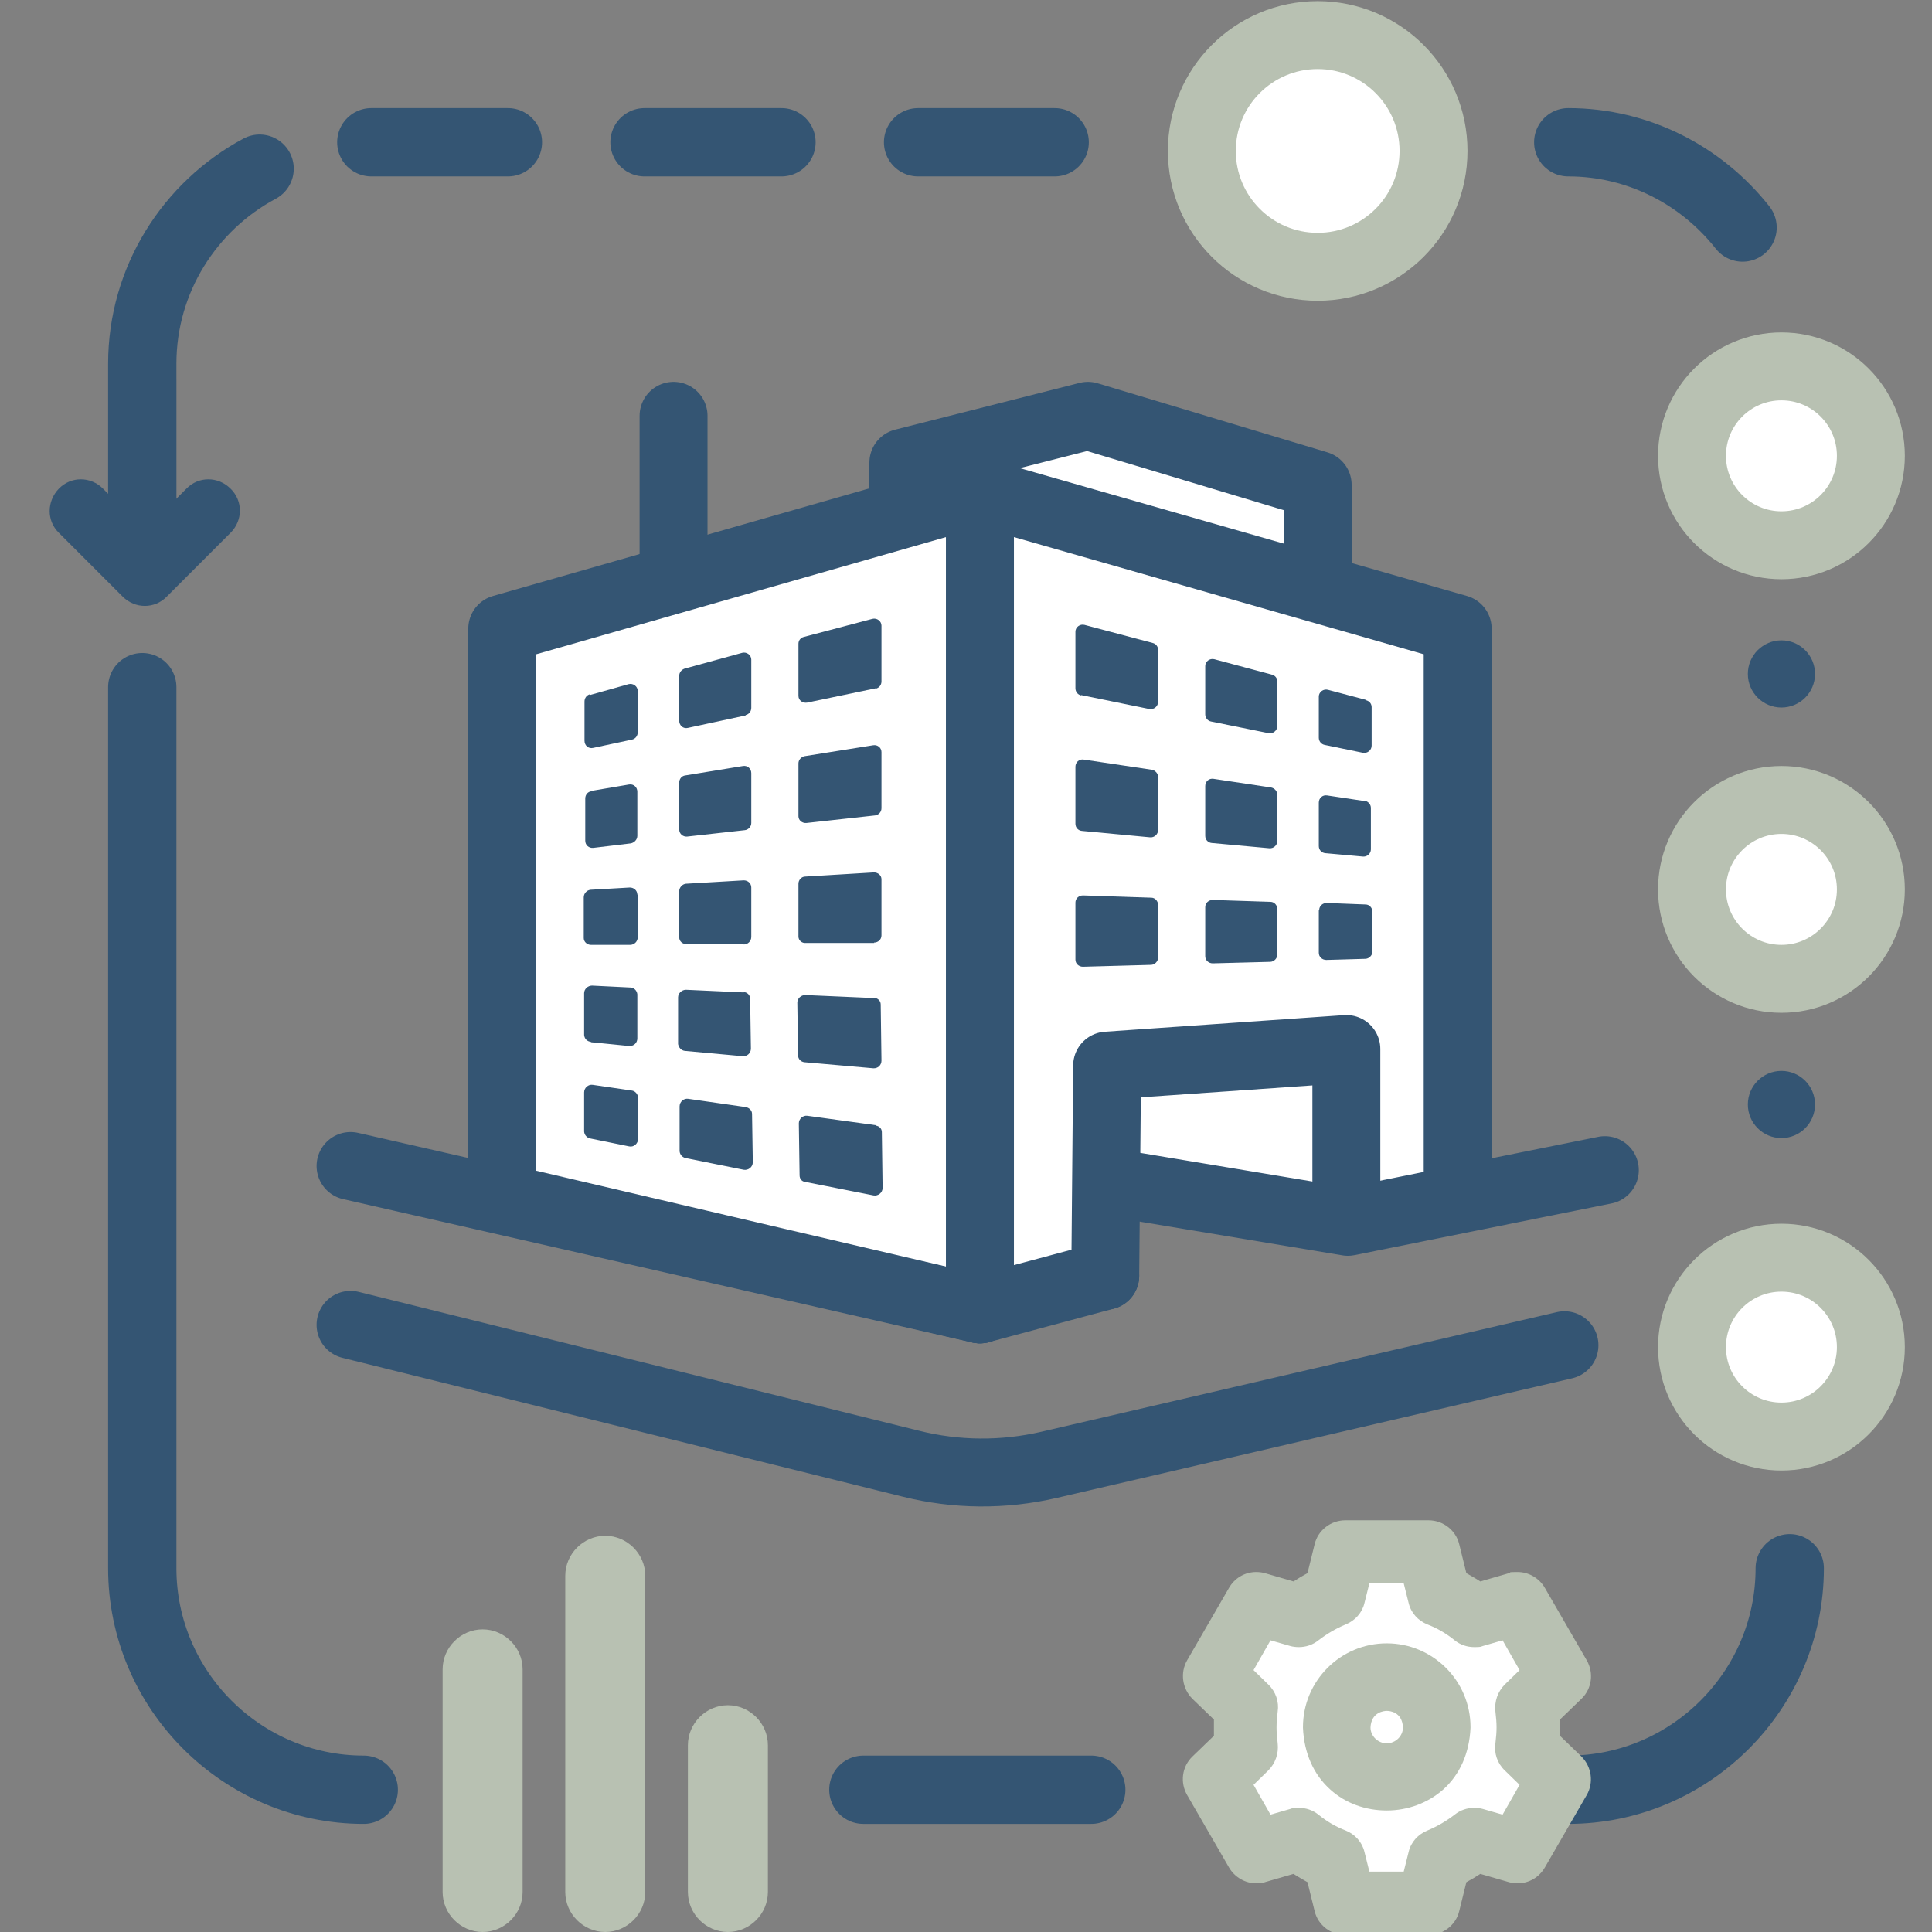 <?xml version="1.0" encoding="UTF-8"?>
<svg xmlns="http://www.w3.org/2000/svg" version="1.1" viewBox="0 0 512 512">
  <rect x="0" y="0" width="512" height="512" fill="#808080" stroke="none"/>
  <defs>
    <style>
      .cls-1 {
        stroke: #010101;
      }

      .cls-1, .cls-2 {
        stroke-width: 18.1px;
      }

      .cls-1, .cls-2, .cls-3 {
        fill: none;
      }

      .cls-1, .cls-2, .cls-3, .cls-4 {
        stroke-linecap: round;
        stroke-linejoin: round;
      }

      .cls-2, .cls-3 {
        stroke: #345573;
      }

      .cls-3, .cls-4 {
        stroke-width: 18px;
      }

      .cls-5 {
        fill: #345573;
      }

      .cls-5, .cls-6, .cls-7 {
        stroke-width: 0px;
      }

      .cls-6, .cls-4 {
        fill: #fff;
      }

      .cls-7 {
        fill: #b8c1b2;
      }

      .cls-4 {
        stroke: #b8c1b2;
      }
    </style>
  </defs>
  <g id="Calque_2" data-name="Calque 2">
    <polygon class="cls-6" points="134.2 166.8 134.2 318.2 254 349.9 293.7 339.1 294.3 312.9 355.6 325 387.9 316.9 387.9 170.9 352.2 157.4 352.2 127.8 286.3 109.6 243.2 120.4 242.5 138.6 134.2 166.8"/>
  </g>
  <g id="Calque_1" data-name="Calque 1">
    <path class="cls-6" d="M334.7,492.5l-11.7-21.6,9.3-13.8-7.5-10.8,8.1-19.2,18.9-.9,11.1-16.2,12.2,5.6,15.6,12.4,12.9-.6,6.9,12.9-6.9,15.9s1.5,9.9,1.8,10.8,5.1,9.6,5.1,9.6l-8.7,13.2-12.6.3-8.7,6.9-5.4,8.4-18.9-.9-6.5-8.7-9.4-6.3-5.7,3Z"/>
    <polygon class="cls-3" points="259.7 130.4 259.7 347 133.1 317.4 133.1 166.6 259.7 130.4"/>
    <polyline class="cls-3" points="386.3 315.7 386.3 166.6 259.7 130.4 259.7 347"/>
    <line class="cls-3" x1="259.7" y1="347" x2="92.9" y2="309"/>
    <path class="cls-3" d="M92.9,351.1l148.5,36.8c12,3,24.5,3.1,36.6.3l136.6-31.7"/>
    <polyline class="cls-3" points="425.3 310.1 357.2 323.8 297.7 313.9"/>
    <line class="cls-3" x1="259.7" y1="347" x2="292.9" y2="338.1"/>
    <circle class="cls-4" cx="349.2" cy="40" r="30.7"/>
    <line class="cls-2" x1="243.3" y1="37.7" x2="279.5" y2="37.7"/>
    <line class="cls-2" x1="228.8" y1="474.3" x2="289.2" y2="474.3"/>
    <line class="cls-2" x1="170.8" y1="37.7" x2="207.1" y2="37.7"/>
    <line class="cls-2" x1="98.4" y1="37.7" x2="134.6" y2="37.7"/>
    <path class="cls-1" d="M96.4,37.7"/>
    <path class="cls-2" d="M37.7,133.6v-37.2c0-22.3,12.6-41.8,31.1-51.7"/>
    <path class="cls-2" d="M96.4,474.3c-32.3,0-58.7-26.4-58.7-58.7v-233.5"/>
    <path class="cls-2" d="M474.3,415.6c0,32.3-26.4,58.7-58.7,58.7"/>
    <path class="cls-2" d="M415.6,37.7c18.7,0,35.4,8.9,46.2,22.6"/>
    <path class="cls-5" d="M32.5,158.1c3.3,3.3,8.5,3.3,11.7,0l16.9-16.9c3.3-3.3,3.3-8.5,0-11.7-3.3-3.3-8.5-3.3-11.7,0l-2.7,2.7v-31.6c-5.6-.2-11.1-.6-16.7-1.1v32.7s-2.7-2.7-2.7-2.7c-3.3-3.3-8.5-3.3-11.7,0s-3.3,8.5,0,11.7l16.9,16.9h.1Z"/>
    <g>
      <path class="cls-7" d="M160.4,511c-5.3,0-9.6-4.3-9.6-9.6v-83.8c0-5.3,4.3-9.6,9.6-9.6s9.6,4.3,9.6,9.6v83.8c0,5.3-4.3,9.6-9.6,9.6Z"/>
      <path class="cls-7" d="M160.4,409c4.8,0,8.6,3.8,8.6,8.6v83.8c0,4.8-3.8,8.6-8.6,8.6s-8.6-3.8-8.6-8.6v-83.8c0-4.8,3.8-8.6,8.6-8.6M160.4,407c-5.8,0-10.6,4.8-10.6,10.6v83.8c0,5.8,4.8,10.6,10.6,10.6s10.6-4.8,10.6-10.6v-83.8c0-5.8-4.8-10.6-10.6-10.6h0Z"/>
    </g>
    <g>
      <path class="cls-7" d="M192.9,511c-5.3,0-9.6-4.3-9.6-9.6v-38.9c0-5.3,4.3-9.6,9.6-9.6s9.6,4.3,9.6,9.6v38.9c0,5.3-4.3,9.6-9.6,9.6Z"/>
      <path class="cls-7" d="M192.9,453.9c4.8,0,8.6,3.8,8.6,8.6v38.9c0,4.8-3.8,8.6-8.6,8.6s-8.6-3.8-8.6-8.6v-38.9c0-4.8,3.8-8.6,8.6-8.6M192.9,451.9c-5.8,0-10.6,4.8-10.6,10.6v38.9c0,5.8,4.8,10.6,10.6,10.6s10.6-4.8,10.6-10.6v-38.9c0-5.8-4.8-10.6-10.6-10.6h0Z"/>
    </g>
    <g>
      <path class="cls-7" d="M127.9,511c-5.3,0-9.6-4.3-9.6-9.6v-59c0-5.3,4.3-9.6,9.6-9.6s9.6,4.3,9.6,9.6v59c0,5.3-4.3,9.6-9.6,9.6Z"/>
      <path class="cls-7" d="M127.9,433.8c4.8,0,8.6,3.8,8.6,8.6v59c0,4.8-3.8,8.6-8.6,8.6s-8.6-3.8-8.6-8.6v-59c0-4.8,3.8-8.6,8.6-8.6M127.9,431.8c-5.8,0-10.6,4.8-10.6,10.6v59c0,5.8,4.8,10.6,10.6,10.6s10.6-4.8,10.6-10.6v-59c0-5.8-4.8-10.6-10.6-10.6h0Z"/>
    </g>
    <g>
      <path class="cls-7" d="M356.4,510.6c-2.9,0-5.5-2-6.2-4.8l-2.1-8.6c-1.8-.9-3.5-1.9-5.1-3l-8.5,2.4c-.6.2-1.2.2-1.7.2-2.3,0-4.4-1.2-5.5-3.2l-11.1-19.2c-1.5-2.5-1-5.7,1.1-7.7l6.3-6.1c-.2-2-.2-3.9,0-5.9l-6.3-6.1c-2.1-2-2.5-5.2-1.1-7.7l11.1-19.2c1.1-2,3.2-3.2,5.5-3.2s1.2,0,1.7.2l8.5,2.4c1.6-1.1,3.3-2.1,5.1-3l2.1-8.6c.7-2.8,3.2-4.8,6.2-4.8h22.1c2.9,0,5.5,2,6.2,4.8l2.1,8.6c1.8.9,3.5,1.9,5.1,3l8.5-2.4c.6-.2,1.2-.2,1.7-.2,2.3,0,4.4,1.2,5.5,3.2l11.1,19.2c1.5,2.5,1,5.7-1.1,7.7l-6.3,6.1c.2,2,.2,3.9,0,5.9l6.3,6.1c2.1,2,2.5,5.2,1.1,7.7l-11.1,19.2c-1.1,2-3.2,3.2-5.5,3.2h0c-.6,0-1.2,0-1.8-.2l-8.5-2.4c-1.6,1.1-3.3,2.1-5.1,3l-2.1,8.6c-.7,2.8-3.2,4.8-6.2,4.8h-22.1ZM373.6,497.9l1.7-6.7c.5-2,1.9-3.6,3.8-4.4,2.8-1.1,5.4-2.6,7.7-4.5,1.1-.9,2.5-1.4,3.9-1.4s1.2,0,1.7.2l6.7,1.9,6.1-10.6-5-4.9c-1.5-1.4-2.2-3.5-1.9-5.5.2-1.7.4-3.1.4-4.5s-.1-2.7-.4-4.5c-.3-2,.4-4.1,1.9-5.5l5-4.9-6.1-10.6-6.7,1.9c-.6.2-1.2.2-1.7.2-1.4,0-2.8-.5-3.9-1.4-2.4-1.9-5-3.4-7.7-4.5-1.9-.8-3.3-2.4-3.8-4.4l-1.7-6.7h-12.2l-1.7,6.7c-.5,2-1.9,3.6-3.8,4.4-2.8,1.1-5.4,2.6-7.7,4.5-1.1.9-2.5,1.4-3.9,1.4s-1.2,0-1.7-.2l-6.7-1.9-6.1,10.6,5,4.9c1.5,1.4,2.2,3.5,1.9,5.5-.2,1.7-.4,3.1-.4,4.5s.1,2.7.4,4.5c.3,2-.4,4.1-1.9,5.5l-5,4.9,6.1,10.6,6.7-1.9c.6-.2,1.2-.2,1.7-.2,1.4,0,2.8.5,3.9,1.4,2.4,1.9,5,3.4,7.7,4.5,1.9.8,3.3,2.4,3.8,4.4l1.7,6.7h12.2Z"/>
      <path class="cls-7" d="M378.6,406.9c2,0,3.7,1.4,4.2,3.3l2.4,9.5c2.3,1.1,4.4,2.3,6.5,3.7l9.4-2.7c.4-.1.8-.2,1.2-.2,1.5,0,3,.8,3.8,2.2l11.1,19.2c1,1.7.7,3.9-.7,5.3l-7,6.8c.3,2.7.3,4.8,0,7.5l7,6.8c1.4,1.4,1.7,3.6.7,5.3l-11.1,19.2c-.8,1.4-2.2,2.2-3.8,2.2s-.8,0-1.2-.2l-9.4-2.7c-2,1.4-4.2,2.7-6.5,3.7l-2.4,9.5c-.5,1.9-2.2,3.3-4.2,3.3h-22.1c-2,0-3.7-1.4-4.2-3.3l-2.4-9.5c-2.3-1.1-4.4-2.3-6.5-3.7l-9.4,2.7c-.4.1-.8.2-1.2.2-1.5,0-3-.8-3.8-2.2l-11.1-19.2c-1-1.7-.7-3.9.7-5.3l7-6.8c-.3-2.7-.3-4.8,0-7.5l-7-6.8c-1.4-1.4-1.7-3.6-.7-5.3l11.1-19.2c.8-1.4,2.2-2.2,3.8-2.2.4,0,.8,0,1.2.2l9.4,2.7c2-1.4,4.2-2.7,6.5-3.7l2.4-9.5c.5-1.9,2.2-3.3,4.2-3.3h22.1M344.2,432.6c-.4,0-.8,0-1.2-.2l-8.2-2.3-7.7,13.3,6.1,5.9c1,1,1.5,2.4,1.3,3.7-.3,1.8-.4,3.3-.4,4.7s.1,2.9.4,4.7c.2,1.4-.3,2.8-1.3,3.7l-6.1,5.9,7.7,13.3,8.2-2.3c.4-.1.8-.2,1.2-.2,1,0,1.9.3,2.7.9,2.5,2,5.3,3.6,8.2,4.8,1.3.5,2.3,1.6,2.6,3l2.1,8.3h15.3l2.1-8.3c.3-1.4,1.3-2.5,2.6-3,2.9-1.2,5.7-2.8,8.2-4.8.8-.6,1.7-.9,2.7-.9.4,0,.8,0,1.2.2l8.2,2.3,7.7-13.3-6.1-5.9c-1-1-1.5-2.4-1.3-3.7.3-1.8.4-3.3.4-4.7s-.1-2.9-.4-4.7c-.2-1.4.3-2.8,1.3-3.7l6.1-5.9-7.7-13.3-8.2,2.3c-.4.1-.8.2-1.2.2-1,0-1.9-.3-2.7-.9-2.5-2-5.3-3.6-8.2-4.8-1.3-.5-2.3-1.6-2.6-3l-2.1-8.3h-15.3l-2.1,8.3c-.3,1.4-1.3,2.5-2.6,3-2.9,1.2-5.7,2.8-8.2,4.8-.8.6-1.7.9-2.7.9M378.6,402.9h-22.1c-3.8,0-7.2,2.6-8.1,6.3l-1.9,7.7c-1.3.7-2.5,1.4-3.7,2.2l-7.6-2.2c-.7-.2-1.5-.3-2.3-.3-3,0-5.7,1.6-7.2,4.2l-11.1,19.2c-1.9,3.3-1.3,7.5,1.4,10.2l5.7,5.5c0,1.5,0,2.9,0,4.3l-5.7,5.5c-2.8,2.7-3.3,6.9-1.4,10.2l11.1,19.2c1.5,2.6,4.3,4.2,7.2,4.2s1.6-.1,2.3-.3l7.6-2.2c1.2.8,2.5,1.5,3.7,2.2l1.9,7.7c.9,3.7,4.3,6.3,8.1,6.3h22.1c3.8,0,7.2-2.6,8.1-6.3l1.9-7.7c1.3-.7,2.5-1.4,3.7-2.2l7.6,2.2c.7.2,1.5.3,2.3.3,3,0,5.7-1.6,7.2-4.2l11.1-19.2c1.9-3.3,1.3-7.5-1.4-10.2l-5.7-5.5c0-1.5,0-2.9,0-4.3l5.7-5.5c2.8-2.7,3.3-6.9,1.4-10.2l-11.1-19.2c-1.5-2.6-4.3-4.2-7.2-4.2s-1.6.1-2.3.3l-7.6,2.2c-1.2-.8-2.5-1.5-3.7-2.2l-1.9-7.7c-.9-3.7-4.3-6.3-8.1-6.3h0ZM362.9,419.6h9.1l1.3,5.2c.6,2.6,2.5,4.7,5,5.7,2.6,1,5,2.4,7.2,4.2,1.5,1.2,3.3,1.8,5.2,1.8s1.6-.1,2.3-.3l5.2-1.5,4.5,7.9-3.9,3.8c-1.9,1.9-2.8,4.5-2.5,7.2.2,1.6.3,3,.3,4.2s-.1,2.5-.3,4.2c-.4,2.6.5,5.3,2.5,7.2l3.9,3.8-4.5,7.9-5.2-1.5c-.7-.2-1.5-.3-2.3-.3-1.9,0-3.7.6-5.2,1.8-2.2,1.7-4.6,3.1-7.2,4.2-2.5,1-4.4,3.1-5,5.7l-1.3,5.2h-9.1l-1.3-5.2c-.6-2.6-2.5-4.7-5-5.7-2.6-1-5-2.4-7.2-4.2-1.5-1.2-3.3-1.8-5.2-1.8s-1.6.1-2.3.3l-5.2,1.5-4.5-7.9,3.9-3.8c1.9-1.9,2.8-4.5,2.5-7.2-.2-1.6-.3-3-.3-4.2s.1-2.5.3-4.2c.4-2.6-.5-5.3-2.5-7.2l-3.9-3.8,4.5-7.9,5.2,1.5c.7.2,1.5.3,2.3.3,1.9,0,3.7-.6,5.2-1.8,2.2-1.7,4.6-3.1,7.2-4.2,2.5-1,4.4-3.1,5-5.7l1.3-5.2h0Z"/>
    </g>
    <g>
      <path class="cls-7" d="M367.5,477.6c-9.2,0-19.4-6.2-19.9-19.7,0-11.1,8.9-20,19.9-20s19.9,8.9,19.9,19.9c-.5,13.6-10.7,19.8-19.9,19.8h0ZM367.5,451.2c-3.2,0-6.5,2.1-6.6,6.7,0,3.6,3,6.5,6.6,6.5s6.6-3,6.6-6.6c-.2-4.5-3.5-6.6-6.6-6.6Z"/>
      <path class="cls-7" d="M367.5,440.1c9.7,0,17.6,7.9,17.6,17.6-.4,11.7-9,17.5-17.6,17.5s-17.2-5.8-17.6-17.5c0-9.7,7.9-17.6,17.6-17.6M367.5,466.7c4.9,0,8.9-4,8.9-8.9-.2-5.9-4.6-8.9-8.9-8.9-4.4,0-8.7,3-8.9,8.9,0,4.9,4,8.9,8.9,8.9M367.5,435.5c-12.3,0-22.2,10-22.2,22.2h0c0,0,0,.2,0,.2.3,6.7,2.8,12.4,7.3,16.4,4,3.6,9.3,5.5,14.9,5.5s10.9-2,14.9-5.5c4.5-4,7-9.7,7.3-16.4h0v-.2c0-12.3-10-22.2-22.2-22.2h0ZM363.2,457.8c.2-4.1,3.6-4.4,4.3-4.4h0c.7,0,4.1.2,4.3,4.4,0,2.3-2,4.2-4.3,4.2s-4.3-1.9-4.3-4.2h0Z"/>
    </g>
    <circle class="cls-4" cx="472.1" cy="120.8" r="23.7"/>
    <circle class="cls-4" cx="472.1" cy="235.7" r="23.7"/>
    <circle class="cls-4" cx="472.1" cy="357" r="23.7"/>
    <circle class="cls-5" cx="472.1" cy="178.6" r="8.9"/>
    <circle class="cls-5" cx="472.1" cy="292.7" r="8.9"/>
    <polyline class="cls-3" points="292.9 338.1 293.4 282.4 356.8 278 356.8 319.4"/>
    <polyline class="cls-3" points="349.2 152.8 349.2 128.5 288.3 110.2 239.4 122.6 239.4 133.4"/>
    <g>
      <path class="cls-5" d="M286.5,184.2l18.1,3.7c1.2.2,2.3-.7,2.3-1.9v-13.8c0-.9-.6-1.6-1.4-1.8l-18.1-4.8c-1.2-.3-2.4.6-2.4,1.8v15c0,.9.6,1.7,1.5,1.9Z"/>
      <path class="cls-5" d="M320.9,191.2l15.3,3.1c1.2.2,2.3-.7,2.3-1.9v-11.8c0-.9-.6-1.6-1.4-1.8l-15.3-4.1c-1.2-.3-2.4.6-2.4,1.8v12.8c0,.9.6,1.7,1.5,1.9Z"/>
      <path class="cls-5" d="M362.1,185.5l-10.2-2.7c-1.2-.3-2.4.6-2.4,1.8v10.9c0,.9.6,1.7,1.5,1.9l10.2,2.1c1.2.2,2.3-.7,2.3-1.9v-10.2c0-.9-.6-1.6-1.4-1.8Z"/>
      <path class="cls-5" d="M286.7,220.2l18.1,1.7c1.1.1,2.1-.8,2.1-1.9v-14.1c0-.9-.7-1.7-1.6-1.9l-18.1-2.7c-1.2-.2-2.2.7-2.2,1.9v15.1c0,1,.7,1.8,1.7,1.9Z"/>
      <path class="cls-5" d="M321.1,223.4l15.3,1.4c1.1.1,2.1-.8,2.1-1.9v-12.3c0-.9-.7-1.7-1.6-1.9l-15.3-2.3c-1.2-.2-2.2.7-2.2,1.9v13.2c0,1,.7,1.8,1.7,1.9Z"/>
      <path class="cls-5" d="M361.7,212.3l-10-1.5c-1.2-.2-2.2.7-2.2,1.9v11.5c0,1,.7,1.8,1.7,1.9l10,.9c1.1.1,2.1-.8,2.1-1.9v-11c0-.9-.7-1.7-1.6-1.9Z"/>
      <path class="cls-5" d="M286.9,256.2l18.1-.5c1,0,1.9-.9,1.9-1.9v-14c0-1-.8-1.9-1.8-1.9l-18.1-.6c-1.1,0-2,.8-2,1.9v15.1c0,1.1.9,1.9,2,1.9Z"/>
      <path class="cls-5" d="M321.3,255.3l15.3-.4c1,0,1.9-.9,1.9-1.9v-12.1c0-1-.8-1.9-1.8-1.9l-15.3-.5c-1.1,0-2,.8-2,1.9v13c0,1.1.9,1.9,2,1.9Z"/>
      <path class="cls-5" d="M349.5,241.3v11.2c0,1.1.9,1.9,2,1.9l10.3-.3c1,0,1.9-.9,1.9-1.9v-10.6c0-1-.8-1.9-1.8-1.9l-10.3-.4c-1.1,0-2,.8-2,1.9Z"/>
    </g>
    <g>
      <path class="cls-5" d="M232.1,182.4l-18.2,3.8c-1.2.2-2.3-.6-2.3-1.8v-13.8c0-.9.6-1.6,1.4-1.8l18.2-4.8c1.2-.3,2.4.6,2.4,1.8v14.8c0,.9-.6,1.7-1.5,1.9Z"/>
      <path class="cls-5" d="M197.6,189.6l-15.3,3.3c-1.2.3-2.3-.6-2.3-1.9v-11.9c0-.9.6-1.6,1.4-1.9l15.3-4.2c1.2-.3,2.4.6,2.4,1.8v12.8c0,.9-.6,1.7-1.5,1.9Z"/>
      <path class="cls-5" d="M156.3,184.2l10.3-2.9c1.2-.3,2.4.6,2.4,1.8v11c0,.9-.6,1.7-1.5,1.9l-10.3,2.2c-1.2.3-2.3-.6-2.3-1.9v-10.4c0-.9.6-1.7,1.4-1.9Z"/>
      <path class="cls-5" d="M231.9,216.1l-18.2,2c-1.1.1-2.1-.7-2.1-1.8v-14c0-.9.7-1.7,1.6-1.9l18.2-2.9c1.2-.2,2.2.7,2.2,1.8v14.9c0,1-.8,1.8-1.7,1.9Z"/>
      <path class="cls-5" d="M197.4,220l-15.3,1.7c-1.1.1-2.1-.7-2.1-1.9v-12.4c0-1,.7-1.8,1.6-1.9l15.3-2.5c1.2-.2,2.2.7,2.2,1.9v13.2c0,1-.8,1.8-1.7,1.9Z"/>
      <path class="cls-5" d="M156.7,209.6l10-1.7c1.2-.2,2.2.7,2.2,1.9v11.7c0,1-.8,1.8-1.7,2l-10,1.2c-1.1.1-2.1-.7-2.1-1.9v-11.2c0-1,.7-1.8,1.6-1.9Z"/>
      <path class="cls-5" d="M232.2,298.2l-18.2-2.5c-1.2-.2-2.3.8-2.3,2l.2,13.8c0,.9.6,1.6,1.4,1.7l18.2,3.6c1.2.2,2.4-.7,2.4-2l-.2-14.8c0-.9-.7-1.6-1.6-1.7Z"/>
      <path class="cls-5" d="M197.7,293.4l-15.3-2.2c-1.2-.2-2.3.8-2.3,2v11.9c.1.9.7,1.6,1.6,1.8l15.4,3.1c1.2.2,2.4-.7,2.4-2l-.2-12.8c0-.9-.7-1.6-1.6-1.8Z"/>
      <path class="cls-5" d="M156.4,301.7l10.3,2.1c1.2.3,2.4-.7,2.4-2v-11c-.1-.9-.8-1.7-1.7-1.8l-10.3-1.5c-1.2-.2-2.3.8-2.3,2v10.4c.1.9.7,1.6,1.6,1.8Z"/>
      <path class="cls-5" d="M231.6,264.5l-18.2-.8c-1.1,0-2.1.9-2.1,2l.2,14c0,.9.7,1.7,1.7,1.8l18.2,1.6c1.2.1,2.2-.8,2.2-2l-.2-14.9c0-1-.8-1.7-1.8-1.8Z"/>
      <path class="cls-5" d="M197.1,263l-15.3-.7c-1.1,0-2.1.9-2.1,2v12.4c.2,1,.9,1.7,1.8,1.8l15.3,1.4c1.2.1,2.2-.8,2.2-2l-.2-13.2c0-1-.8-1.8-1.8-1.8Z"/>
      <path class="cls-5" d="M156.6,276.2l10.1,1c1.2.1,2.2-.8,2.2-2v-11.7c-.1-1-.9-1.8-1.9-1.8l-10.1-.5c-1.1,0-2.1.9-2.1,2v11.1c.1,1,.8,1.7,1.8,1.8Z"/>
      <path class="cls-5" d="M231.7,249.9h-18.2c-1,.1-1.9-.7-1.9-1.7v-14c0-1,.8-1.9,1.8-1.9l18.2-1.1c1.1,0,2,.8,2,1.8v14.9c0,1.1-.9,1.9-2,1.9Z"/>
      <path class="cls-5" d="M197.2,250.2h-15.3c-1,0-1.9-.7-1.9-1.8v-12.2c0-1,.8-1.9,1.8-2l15.3-.9c1.1,0,2,.8,2,1.9v13.1c0,1.1-.9,2-2,2Z"/>
      <path class="cls-5" d="M169,237v11.4c0,1.1-.9,2-2,2h-10.4c-1,0-1.9-.8-1.9-1.8v-10.8c0-1,.8-1.9,1.8-2l10.4-.6c1.1,0,2,.8,2,1.9Z"/>
    </g>
    <line class="cls-3" x1="178.5" y1="153.5" x2="178.5" y2="110.2"/>
  </g>
</svg>